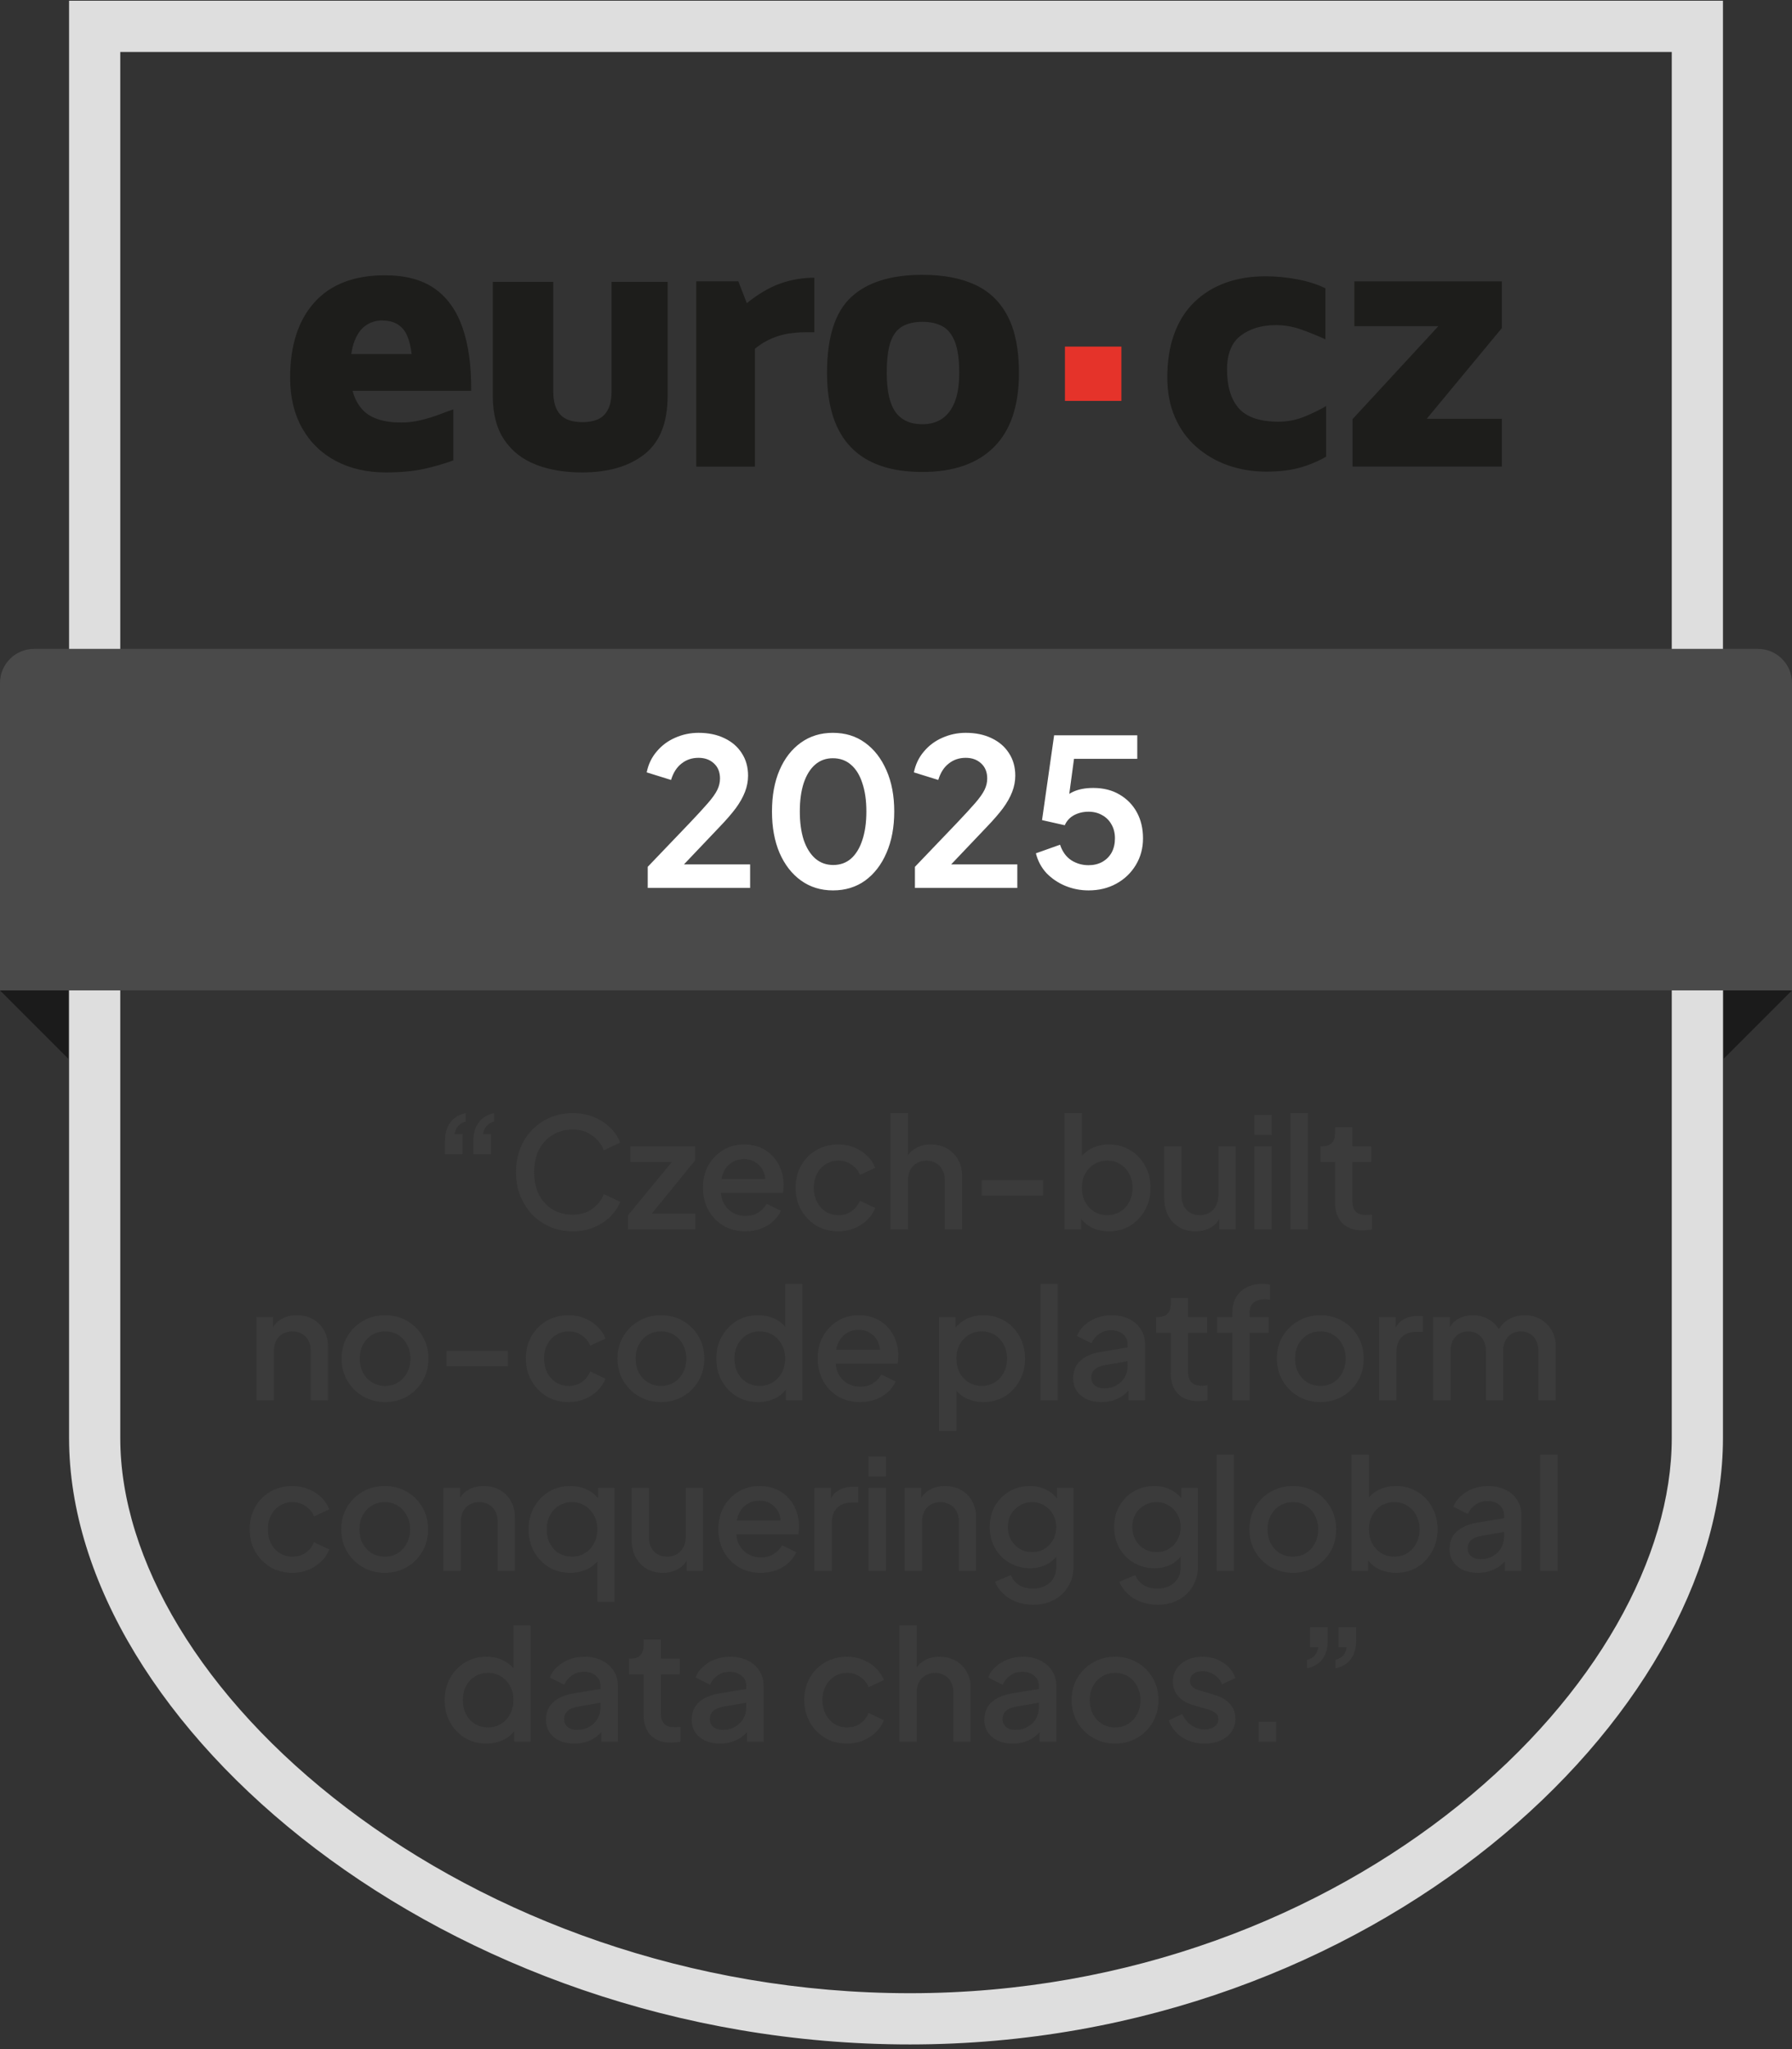 <svg width="105" height="120" viewBox="0 0 105 120" fill="none" xmlns="http://www.w3.org/2000/svg">
<rect x="0" y="0" width="105" height="120" fill="#333333" stroke="none"/>
<path fill-rule="evenodd" clip-rule="evenodd" d="M7.047 84.216C7.047 91.325 11.806 99.416 20.307 105.877C28.723 112.272 40.408 116.727 53.321 116.727C66.204 116.727 77.454 112.168 85.451 105.74C93.525 99.249 97.955 91.15 97.955 84.216V3.043H7.047V84.216ZM100.955 0.043V84.216C100.955 100.5 80.5 119.727 53.321 119.727C26.142 119.727 4.047 101 4.047 84.216V0.043H100.955Z" fill="#DEDEDE"/>
<path d="M22.613 27.667C21.503 27.667 20.525 27.443 19.678 26.995C18.831 26.547 18.174 25.907 17.704 25.074C17.235 24.241 17 23.256 17 22.118C17 20.226 17.477 18.754 18.429 17.7C19.383 16.648 20.757 16.121 22.55 16.121C23.745 16.121 24.712 16.377 25.452 16.889C26.192 17.401 26.74 18.163 27.096 19.173C27.451 20.183 27.622 21.421 27.608 22.886H19.454L19.028 20.731H24.619L24.192 21.883C24.178 20.731 24.032 19.924 23.755 19.461C23.477 18.999 23.018 18.767 22.378 18.767C22.043 18.765 21.715 18.866 21.439 19.056C21.154 19.247 20.93 19.558 20.767 19.984C20.603 20.411 20.521 20.987 20.521 21.713C20.521 22.694 20.753 23.445 21.215 23.965C21.677 24.484 22.442 24.743 23.51 24.743C23.893 24.743 24.278 24.697 24.662 24.605C25.046 24.512 25.405 24.402 25.739 24.274C26.074 24.146 26.348 24.047 26.562 23.975V26.963C26.008 27.164 25.441 27.328 24.865 27.454C24.231 27.596 23.481 27.667 22.613 27.667ZM34.103 27.667C33.079 27.667 32.176 27.515 31.393 27.208C30.61 26.902 29.995 26.419 29.547 25.757C29.099 25.095 28.875 24.238 28.875 23.186V16.505H32.417V22.928C32.417 23.526 32.553 23.975 32.823 24.273C33.093 24.572 33.528 24.721 34.125 24.721C34.723 24.721 35.157 24.572 35.426 24.273C35.697 23.975 35.833 23.526 35.833 22.929V16.505H39.119V23.185C39.119 24.75 38.667 25.888 37.764 26.6C36.86 27.311 35.64 27.667 34.103 27.667ZM54.049 27.64C52.185 27.64 50.788 27.156 49.856 26.188C48.924 25.221 48.458 23.77 48.458 21.835C48.458 19.757 48.927 18.281 49.867 17.406C50.806 16.531 52.2 16.094 54.049 16.094C55.273 16.094 56.305 16.289 57.144 16.681C57.984 17.072 58.62 17.691 59.054 18.538C59.488 19.384 59.705 20.483 59.705 21.835C59.705 23.755 59.218 25.203 58.243 26.178C57.268 27.153 55.87 27.64 54.049 27.64ZM54.049 24.844C54.505 24.844 54.892 24.734 55.213 24.513C55.533 24.293 55.778 23.962 55.949 23.521C56.12 23.081 56.205 22.518 56.205 21.835C56.205 21.053 56.12 20.444 55.949 20.01C55.778 19.576 55.533 19.273 55.213 19.103C54.892 18.932 54.505 18.847 54.049 18.847C53.58 18.847 53.188 18.936 52.876 19.113C52.563 19.292 52.331 19.593 52.182 20.02C52.033 20.447 51.958 21.052 51.958 21.835C51.958 22.888 52.129 23.652 52.47 24.129C52.812 24.606 53.338 24.844 54.049 24.844Z" fill="#1D1D1B"/>
<path d="M62.399 23.476V20.297H65.707V23.477H62.398L62.399 23.476Z" fill="#E5332A"/>
<path d="M74.202 27.62C73.391 27.62 72.637 27.494 71.94 27.246C71.262 27.008 70.635 26.642 70.094 26.168C69.56 25.699 69.144 25.122 68.846 24.44C68.546 23.756 68.397 22.974 68.397 22.092C68.397 21.139 68.532 20.292 68.803 19.552C69.073 18.812 69.465 18.194 69.977 17.695C70.489 17.197 71.097 16.82 71.801 16.564C72.506 16.308 73.292 16.18 74.16 16.18C74.772 16.18 75.394 16.241 76.027 16.361C76.66 16.482 77.204 16.657 77.66 16.884V19.872C77.186 19.654 76.701 19.458 76.209 19.285C75.742 19.122 75.251 19.039 74.757 19.04C73.932 19.04 73.249 19.243 72.708 19.648C72.167 20.053 71.897 20.719 71.897 21.644C71.897 22.64 72.129 23.397 72.591 23.917C73.053 24.436 73.832 24.696 74.928 24.696C75.456 24.695 75.978 24.59 76.465 24.386C76.963 24.18 77.375 23.977 77.703 23.778V26.744C77.21 27.027 76.683 27.246 76.134 27.395C75.586 27.545 74.942 27.62 74.202 27.62ZM79.251 27.321V24.546L84.928 18.4L85.227 19.104H79.358V16.479H88.001V19.211L82.837 25.443L82.709 24.525H88.001V27.321H79.251ZM47.715 19.456C47.053 19.456 46.801 19.451 46.253 19.527C45.706 19.603 44.901 19.856 44.233 20.428V27.329H40.797V16.475H43.262L43.759 17.754C44.422 17.22 45.071 16.837 45.709 16.608C46.352 16.378 47.032 16.262 47.715 16.265V19.456Z" fill="#1D1D1B"/>
<path d="M4 62V58H0L4 62Z" fill="#1B1B1B"/>
<path d="M101 62V58H105L101 62Z" fill="#1B1B1B"/>
<path d="M0 40C0 38.895 0.895 38 2 38H103C104.105 38 105 38.895 105 40V58H0V40Z" fill="#4A4A4A"/>
<path d="M37.952 52V50.764L40.376 48.232C40.856 47.728 41.224 47.328 41.48 47.032C41.744 46.728 41.928 46.468 42.032 46.252C42.136 46.036 42.188 45.816 42.188 45.592C42.188 45.216 42.068 44.92 41.828 44.704C41.596 44.488 41.296 44.38 40.928 44.38C40.544 44.38 40.212 44.492 39.932 44.716C39.652 44.932 39.448 45.252 39.32 45.676L37.892 45.232C37.988 44.76 38.184 44.352 38.48 44.008C38.776 43.656 39.136 43.388 39.56 43.204C39.992 43.012 40.448 42.916 40.928 42.916C41.504 42.916 42.008 43.02 42.44 43.228C42.88 43.436 43.22 43.728 43.46 44.104C43.708 44.48 43.832 44.92 43.832 45.424C43.832 45.744 43.772 46.06 43.652 46.372C43.532 46.684 43.352 47.004 43.112 47.332C42.872 47.652 42.56 48.012 42.176 48.412L40.076 50.62H43.952V52H37.952ZM48.809 52.144C48.096 52.144 47.472 51.952 46.937 51.568C46.401 51.184 45.98 50.644 45.676 49.948C45.38 49.252 45.233 48.444 45.233 47.524C45.233 46.596 45.38 45.788 45.676 45.1C45.972 44.412 46.389 43.876 46.925 43.492C47.461 43.108 48.084 42.916 48.797 42.916C49.525 42.916 50.153 43.108 50.681 43.492C51.217 43.876 51.636 44.416 51.941 45.112C52.245 45.8 52.397 46.604 52.397 47.524C52.397 48.444 52.245 49.252 51.941 49.948C51.645 50.636 51.228 51.176 50.693 51.568C50.157 51.952 49.529 52.144 48.809 52.144ZM48.821 50.656C49.228 50.656 49.577 50.532 49.864 50.284C50.153 50.028 50.373 49.668 50.525 49.204C50.684 48.732 50.764 48.172 50.764 47.524C50.764 46.876 50.684 46.32 50.525 45.856C50.373 45.384 50.148 45.024 49.852 44.776C49.565 44.528 49.212 44.404 48.797 44.404C48.397 44.404 48.053 44.528 47.764 44.776C47.477 45.024 47.252 45.384 47.093 45.856C46.941 46.32 46.864 46.876 46.864 47.524C46.864 48.164 46.941 48.72 47.093 49.192C47.252 49.656 47.477 50.016 47.764 50.272C48.06 50.528 48.413 50.656 48.821 50.656ZM53.609 52V50.764L56.033 48.232C56.513 47.728 56.881 47.328 57.137 47.032C57.401 46.728 57.585 46.468 57.689 46.252C57.793 46.036 57.845 45.816 57.845 45.592C57.845 45.216 57.725 44.92 57.485 44.704C57.253 44.488 56.953 44.38 56.585 44.38C56.201 44.38 55.869 44.492 55.589 44.716C55.309 44.932 55.105 45.252 54.977 45.676L53.549 45.232C53.645 44.76 53.841 44.352 54.137 44.008C54.433 43.656 54.793 43.388 55.217 43.204C55.649 43.012 56.105 42.916 56.585 42.916C57.161 42.916 57.665 43.02 58.097 43.228C58.537 43.436 58.877 43.728 59.117 44.104C59.365 44.48 59.489 44.92 59.489 45.424C59.489 45.744 59.429 46.06 59.309 46.372C59.189 46.684 59.009 47.004 58.769 47.332C58.529 47.652 58.217 48.012 57.833 48.412L55.733 50.62H59.609V52H53.609ZM63.781 52.144C63.309 52.144 62.857 52.056 62.425 51.88C62.001 51.704 61.633 51.456 61.321 51.136C61.017 50.808 60.809 50.42 60.697 49.972L62.113 49.468C62.249 49.876 62.469 50.18 62.773 50.38C63.077 50.572 63.413 50.668 63.781 50.668C64.085 50.668 64.353 50.604 64.585 50.476C64.825 50.34 65.009 50.156 65.137 49.924C65.265 49.684 65.329 49.408 65.329 49.096C65.329 48.784 65.261 48.512 65.125 48.28C64.997 48.048 64.817 47.868 64.585 47.74C64.353 47.604 64.085 47.536 63.781 47.536C63.469 47.536 63.185 47.604 62.929 47.74C62.681 47.876 62.501 48.072 62.389 48.328L61.057 48.028L61.765 43.06H66.637V44.44H62.413L63.025 43.732L62.521 47.476L62.053 47.092C62.277 46.764 62.549 46.524 62.869 46.372C63.197 46.22 63.593 46.144 64.057 46.144C64.649 46.144 65.161 46.272 65.593 46.528C66.033 46.784 66.373 47.132 66.613 47.572C66.853 48.012 66.973 48.52 66.973 49.096C66.973 49.672 66.833 50.192 66.553 50.656C66.273 51.12 65.893 51.484 65.413 51.748C64.933 52.012 64.389 52.144 63.781 52.144Z" fill="white"/>
<path opacity="0.7" d="M27.736 67.59V66.825C27.736 66.387 27.838 66.027 28.042 65.745C28.252 65.457 28.555 65.271 28.951 65.187V65.682C28.759 65.73 28.609 65.82 28.501 65.952C28.393 66.078 28.327 66.234 28.303 66.42H28.771V67.59H27.736ZM26.071 67.59V66.825C26.071 66.387 26.173 66.027 26.377 65.745C26.587 65.457 26.89 65.271 27.286 65.187V65.682C27.094 65.73 26.944 65.82 26.836 65.952C26.728 66.078 26.662 66.234 26.638 66.42H27.106V67.59H26.071ZM33.556 72.108C33.083 72.108 32.642 72.021 32.233 71.847C31.831 71.673 31.48 71.433 31.18 71.127C30.886 70.815 30.655 70.449 30.487 70.029C30.319 69.609 30.235 69.147 30.235 68.643C30.235 68.145 30.316 67.686 30.478 67.266C30.646 66.84 30.88 66.474 31.18 66.168C31.48 65.856 31.831 65.616 32.233 65.448C32.636 65.274 33.077 65.187 33.556 65.187C34.031 65.187 34.453 65.268 34.825 65.43C35.203 65.592 35.522 65.805 35.779 66.069C36.038 66.327 36.224 66.609 36.337 66.915L35.383 67.365C35.239 67.005 35.008 66.714 34.691 66.492C34.379 66.264 34.001 66.15 33.556 66.15C33.112 66.15 32.719 66.255 32.377 66.465C32.035 66.675 31.768 66.966 31.576 67.338C31.39 67.71 31.297 68.145 31.297 68.643C31.297 69.141 31.39 69.579 31.576 69.957C31.768 70.329 32.035 70.62 32.377 70.83C32.719 71.034 33.112 71.136 33.556 71.136C34.001 71.136 34.379 71.025 34.691 70.803C35.008 70.581 35.239 70.29 35.383 69.93L36.337 70.38C36.224 70.68 36.038 70.962 35.779 71.226C35.522 71.49 35.203 71.703 34.825 71.865C34.453 72.027 34.031 72.108 33.556 72.108ZM36.8 72V71.163L39.661 67.698L39.824 68.049H36.934V67.131H40.724V67.959L37.898 71.433L37.736 71.073H40.733V72H36.8ZM43.673 72.108C43.187 72.108 42.755 71.997 42.377 71.775C42.005 71.547 41.714 71.241 41.504 70.857C41.294 70.467 41.189 70.032 41.189 69.552C41.189 69.06 41.294 68.625 41.504 68.247C41.72 67.869 42.008 67.572 42.368 67.356C42.728 67.134 43.136 67.023 43.592 67.023C43.958 67.023 44.285 67.086 44.573 67.212C44.861 67.338 45.104 67.512 45.302 67.734C45.5 67.95 45.65 68.199 45.752 68.481C45.86 68.763 45.914 69.063 45.914 69.381C45.914 69.459 45.911 69.54 45.905 69.624C45.899 69.708 45.887 69.786 45.869 69.858H41.99V69.048H45.293L44.807 69.417C44.867 69.123 44.846 68.862 44.744 68.634C44.648 68.4 44.498 68.217 44.294 68.085C44.096 67.947 43.862 67.878 43.592 67.878C43.322 67.878 43.082 67.947 42.872 68.085C42.662 68.217 42.5 68.409 42.386 68.661C42.272 68.907 42.227 69.207 42.251 69.561C42.221 69.891 42.266 70.179 42.386 70.425C42.512 70.671 42.686 70.863 42.908 71.001C43.136 71.139 43.394 71.208 43.682 71.208C43.976 71.208 44.225 71.142 44.429 71.01C44.639 70.878 44.804 70.707 44.924 70.497L45.752 70.902C45.656 71.13 45.506 71.337 45.302 71.523C45.104 71.703 44.864 71.847 44.582 71.955C44.306 72.057 44.003 72.108 43.673 72.108ZM49.129 72.108C48.643 72.108 48.211 71.997 47.833 71.775C47.461 71.547 47.164 71.241 46.942 70.857C46.726 70.473 46.618 70.038 46.618 69.552C46.618 69.072 46.726 68.64 46.942 68.256C47.158 67.872 47.455 67.572 47.833 67.356C48.211 67.134 48.643 67.023 49.129 67.023C49.459 67.023 49.768 67.083 50.056 67.203C50.344 67.317 50.593 67.476 50.803 67.68C51.019 67.884 51.178 68.121 51.28 68.391L50.389 68.805C50.287 68.553 50.122 68.352 49.894 68.202C49.672 68.046 49.417 67.968 49.129 67.968C48.853 67.968 48.604 68.037 48.382 68.175C48.166 68.307 47.995 68.496 47.869 68.742C47.743 68.982 47.68 69.255 47.68 69.561C47.68 69.867 47.743 70.143 47.869 70.389C47.995 70.629 48.166 70.818 48.382 70.956C48.604 71.094 48.853 71.163 49.129 71.163C49.423 71.163 49.678 71.088 49.894 70.938C50.116 70.782 50.281 70.575 50.389 70.317L51.28 70.74C51.184 70.998 51.028 71.232 50.812 71.442C50.602 71.646 50.353 71.808 50.065 71.928C49.777 72.048 49.465 72.108 49.129 72.108ZM52.184 72V65.187H53.201V68.085L53.039 67.959C53.159 67.653 53.351 67.422 53.615 67.266C53.879 67.104 54.185 67.023 54.533 67.023C54.893 67.023 55.211 67.101 55.487 67.257C55.763 67.413 55.979 67.629 56.135 67.905C56.291 68.181 56.369 68.496 56.369 68.85V72H55.361V69.129C55.361 68.883 55.313 68.676 55.217 68.508C55.127 68.334 55.001 68.202 54.839 68.112C54.677 68.016 54.491 67.968 54.281 67.968C54.077 67.968 53.891 68.016 53.723 68.112C53.561 68.202 53.432 68.334 53.336 68.508C53.246 68.682 53.201 68.889 53.201 69.129V72H52.184ZM57.521 70.011V69.111H61.121V70.011H57.521ZM64.977 72.108C64.599 72.108 64.254 72.03 63.941 71.874C63.636 71.718 63.398 71.493 63.23 71.199L63.347 71.01V72H62.376V65.187H63.392V68.139L63.23 67.905C63.41 67.629 63.651 67.413 63.95 67.257C64.251 67.101 64.593 67.023 64.977 67.023C65.439 67.023 65.853 67.134 66.219 67.356C66.591 67.578 66.882 67.881 67.091 68.265C67.308 68.649 67.415 69.081 67.415 69.561C67.415 70.041 67.308 70.473 67.091 70.857C66.882 71.241 66.594 71.547 66.228 71.775C65.862 71.997 65.445 72.108 64.977 72.108ZM64.877 71.163C65.165 71.163 65.421 71.094 65.642 70.956C65.865 70.818 66.038 70.629 66.165 70.389C66.296 70.143 66.362 69.867 66.362 69.561C66.362 69.255 66.296 68.982 66.165 68.742C66.038 68.502 65.865 68.313 65.642 68.175C65.421 68.037 65.165 67.968 64.877 67.968C64.596 67.968 64.341 68.037 64.112 68.175C63.891 68.313 63.714 68.502 63.581 68.742C63.456 68.982 63.392 69.255 63.392 69.561C63.392 69.867 63.456 70.143 63.581 70.389C63.714 70.629 63.891 70.818 64.112 70.956C64.341 71.094 64.596 71.163 64.877 71.163ZM70.052 72.108C69.686 72.108 69.365 72.027 69.089 71.865C68.813 71.697 68.597 71.466 68.441 71.172C68.291 70.872 68.216 70.527 68.216 70.137V67.131H69.233V70.047C69.233 70.269 69.278 70.464 69.368 70.632C69.458 70.8 69.584 70.932 69.746 71.028C69.908 71.118 70.094 71.163 70.304 71.163C70.52 71.163 70.709 71.115 70.871 71.019C71.033 70.923 71.159 70.788 71.249 70.614C71.345 70.44 71.393 70.236 71.393 70.002V67.131H72.401V72H71.438V71.046L71.546 71.172C71.432 71.472 71.243 71.703 70.979 71.865C70.715 72.027 70.406 72.108 70.052 72.108ZM73.498 72V67.131H74.515V72H73.498ZM73.498 66.465V65.295H74.515V66.465H73.498ZM75.614 72V65.187H76.631V72H75.614ZM79.836 72.054C79.326 72.054 78.93 71.91 78.648 71.622C78.366 71.334 78.225 70.929 78.225 70.407V68.049H77.37V67.131H77.505C77.733 67.131 77.91 67.065 78.036 66.933C78.162 66.801 78.225 66.621 78.225 66.393V66.015H79.242V67.131H80.349V68.049H79.242V70.362C79.242 70.53 79.269 70.674 79.323 70.794C79.377 70.908 79.464 70.998 79.584 71.064C79.704 71.124 79.86 71.154 80.052 71.154C80.1 71.154 80.154 71.151 80.214 71.145C80.274 71.139 80.331 71.133 80.385 71.127V72C80.301 72.012 80.208 72.024 80.106 72.036C80.004 72.048 79.914 72.054 79.836 72.054ZM15.031 82V77.131H16.003V78.085L15.886 77.959C16.006 77.653 16.198 77.422 16.462 77.266C16.726 77.104 17.032 77.023 17.38 77.023C17.74 77.023 18.058 77.101 18.334 77.257C18.61 77.413 18.826 77.629 18.982 77.905C19.138 78.181 19.216 78.499 19.216 78.859V82H18.208V79.129C18.208 78.883 18.163 78.676 18.073 78.508C17.983 78.334 17.854 78.202 17.686 78.112C17.524 78.016 17.338 77.968 17.128 77.968C16.918 77.968 16.729 78.016 16.561 78.112C16.399 78.202 16.273 78.334 16.183 78.508C16.093 78.682 16.048 78.889 16.048 79.129V82H15.031ZM22.564 82.108C22.096 82.108 21.667 81.997 21.277 81.775C20.893 81.553 20.587 81.25 20.359 80.866C20.131 80.482 20.017 80.047 20.017 79.561C20.017 79.069 20.131 78.634 20.359 78.256C20.587 77.872 20.893 77.572 21.277 77.356C21.661 77.134 22.09 77.023 22.564 77.023C23.044 77.023 23.473 77.134 23.851 77.356C24.235 77.572 24.538 77.872 24.76 78.256C24.988 78.634 25.102 79.069 25.102 79.561C25.102 80.053 24.988 80.491 24.76 80.875C24.532 81.259 24.226 81.562 23.842 81.784C23.458 82 23.032 82.108 22.564 82.108ZM22.564 81.163C22.852 81.163 23.107 81.094 23.329 80.956C23.551 80.818 23.725 80.629 23.851 80.389C23.983 80.143 24.049 79.867 24.049 79.561C24.049 79.255 23.983 78.982 23.851 78.742C23.725 78.502 23.551 78.313 23.329 78.175C23.107 78.037 22.852 77.968 22.564 77.968C22.282 77.968 22.027 78.037 21.799 78.175C21.577 78.313 21.4 78.502 21.268 78.742C21.142 78.982 21.079 79.255 21.079 79.561C21.079 79.867 21.142 80.143 21.268 80.389C21.4 80.629 21.577 80.818 21.799 80.956C22.027 81.094 22.282 81.163 22.564 81.163ZM26.158 80.011V79.111H29.758V80.011H26.158ZM33.325 82.108C32.839 82.108 32.407 81.997 32.029 81.775C31.657 81.547 31.36 81.241 31.138 80.857C30.922 80.473 30.814 80.038 30.814 79.552C30.814 79.072 30.922 78.64 31.138 78.256C31.354 77.872 31.651 77.572 32.029 77.356C32.407 77.134 32.839 77.023 33.325 77.023C33.655 77.023 33.964 77.083 34.252 77.203C34.54 77.317 34.789 77.476 34.999 77.68C35.215 77.884 35.374 78.121 35.476 78.391L34.585 78.805C34.483 78.553 34.318 78.352 34.09 78.202C33.868 78.046 33.613 77.968 33.325 77.968C33.049 77.968 32.8 78.037 32.578 78.175C32.362 78.307 32.191 78.496 32.065 78.742C31.939 78.982 31.876 79.255 31.876 79.561C31.876 79.867 31.939 80.143 32.065 80.389C32.191 80.629 32.362 80.818 32.578 80.956C32.8 81.094 33.049 81.163 33.325 81.163C33.619 81.163 33.874 81.088 34.09 80.938C34.312 80.782 34.477 80.575 34.585 80.317L35.476 80.74C35.38 80.998 35.224 81.232 35.008 81.442C34.798 81.646 34.549 81.808 34.261 81.928C33.973 82.048 33.661 82.108 33.325 82.108ZM38.729 82.108C38.261 82.108 37.832 81.997 37.442 81.775C37.058 81.553 36.752 81.25 36.524 80.866C36.296 80.482 36.182 80.047 36.182 79.561C36.182 79.069 36.296 78.634 36.524 78.256C36.752 77.872 37.058 77.572 37.442 77.356C37.826 77.134 38.255 77.023 38.729 77.023C39.209 77.023 39.638 77.134 40.016 77.356C40.4 77.572 40.703 77.872 40.925 78.256C41.153 78.634 41.267 79.069 41.267 79.561C41.267 80.053 41.153 80.491 40.925 80.875C40.697 81.259 40.391 81.562 40.007 81.784C39.623 82 39.197 82.108 38.729 82.108ZM38.729 81.163C39.017 81.163 39.272 81.094 39.494 80.956C39.716 80.818 39.89 80.629 40.016 80.389C40.148 80.143 40.214 79.867 40.214 79.561C40.214 79.255 40.148 78.982 40.016 78.742C39.89 78.502 39.716 78.313 39.494 78.175C39.272 78.037 39.017 77.968 38.729 77.968C38.447 77.968 38.192 78.037 37.964 78.175C37.742 78.313 37.565 78.502 37.433 78.742C37.307 78.982 37.244 79.255 37.244 79.561C37.244 79.867 37.307 80.143 37.433 80.389C37.565 80.629 37.742 80.818 37.964 80.956C38.192 81.094 38.447 81.163 38.729 81.163ZM44.42 82.108C43.952 82.108 43.532 81.997 43.16 81.775C42.794 81.547 42.503 81.241 42.287 80.857C42.077 80.473 41.972 80.041 41.972 79.561C41.972 79.081 42.08 78.649 42.296 78.265C42.512 77.881 42.803 77.578 43.169 77.356C43.535 77.134 43.949 77.023 44.411 77.023C44.801 77.023 45.146 77.101 45.446 77.257C45.746 77.413 45.983 77.629 46.157 77.905L46.004 78.139V75.187H47.012V82H46.049V81.01L46.166 81.199C45.998 81.493 45.758 81.718 45.446 81.874C45.134 82.03 44.792 82.108 44.42 82.108ZM44.519 81.163C44.801 81.163 45.053 81.094 45.275 80.956C45.503 80.818 45.68 80.629 45.806 80.389C45.938 80.143 46.004 79.867 46.004 79.561C46.004 79.255 45.938 78.982 45.806 78.742C45.68 78.502 45.503 78.313 45.275 78.175C45.053 78.037 44.801 77.968 44.519 77.968C44.237 77.968 43.982 78.037 43.754 78.175C43.526 78.313 43.349 78.502 43.223 78.742C43.097 78.982 43.034 79.255 43.034 79.561C43.034 79.867 43.097 80.143 43.223 80.389C43.349 80.629 43.523 80.818 43.745 80.956C43.973 81.094 44.231 81.163 44.519 81.163ZM50.395 82.108C49.909 82.108 49.477 81.997 49.099 81.775C48.727 81.547 48.436 81.241 48.226 80.857C48.016 80.467 47.911 80.032 47.911 79.552C47.911 79.06 48.016 78.625 48.226 78.247C48.442 77.869 48.73 77.572 49.09 77.356C49.45 77.134 49.858 77.023 50.314 77.023C50.68 77.023 51.007 77.086 51.295 77.212C51.583 77.338 51.826 77.512 52.024 77.734C52.222 77.95 52.372 78.199 52.474 78.481C52.582 78.763 52.636 79.063 52.636 79.381C52.636 79.459 52.633 79.54 52.627 79.624C52.621 79.708 52.609 79.786 52.591 79.858H48.712V79.048H52.015L51.529 79.417C51.589 79.123 51.568 78.862 51.466 78.634C51.37 78.4 51.22 78.217 51.016 78.085C50.818 77.947 50.584 77.878 50.314 77.878C50.044 77.878 49.804 77.947 49.594 78.085C49.384 78.217 49.222 78.409 49.108 78.661C48.994 78.907 48.949 79.207 48.973 79.561C48.943 79.891 48.988 80.179 49.108 80.425C49.234 80.671 49.408 80.863 49.63 81.001C49.858 81.139 50.116 81.208 50.404 81.208C50.698 81.208 50.947 81.142 51.151 81.01C51.361 80.878 51.526 80.707 51.646 80.497L52.474 80.902C52.378 81.13 52.228 81.337 52.024 81.523C51.826 81.703 51.586 81.847 51.304 81.955C51.028 82.057 50.725 82.108 50.395 82.108ZM55.022 83.8V77.131H55.994V78.139L55.877 77.905C56.057 77.629 56.297 77.413 56.597 77.257C56.897 77.101 57.239 77.023 57.623 77.023C58.085 77.023 58.499 77.134 58.865 77.356C59.237 77.578 59.528 77.881 59.738 78.265C59.954 78.649 60.062 79.081 60.062 79.561C60.062 80.041 59.954 80.473 59.738 80.857C59.528 81.241 59.24 81.547 58.874 81.775C58.508 81.997 58.091 82.108 57.623 82.108C57.245 82.108 56.9 82.03 56.588 81.874C56.282 81.718 56.045 81.493 55.877 81.199L56.039 81.01V83.8H55.022ZM57.524 81.163C57.812 81.163 58.067 81.094 58.289 80.956C58.511 80.818 58.685 80.629 58.811 80.389C58.943 80.143 59.009 79.867 59.009 79.561C59.009 79.255 58.943 78.982 58.811 78.742C58.685 78.502 58.511 78.313 58.289 78.175C58.067 78.037 57.812 77.968 57.524 77.968C57.242 77.968 56.987 78.037 56.759 78.175C56.537 78.313 56.36 78.502 56.228 78.742C56.102 78.982 56.039 79.255 56.039 79.561C56.039 79.867 56.102 80.143 56.228 80.389C56.36 80.629 56.537 80.818 56.759 80.956C56.987 81.094 57.242 81.163 57.524 81.163ZM60.962 82V75.187H61.978V82H60.962ZM64.536 82.108C64.206 82.108 63.915 82.051 63.663 81.937C63.417 81.817 63.225 81.655 63.087 81.451C62.949 81.241 62.88 80.995 62.88 80.713C62.88 80.449 62.937 80.212 63.051 80.002C63.171 79.792 63.354 79.615 63.6 79.471C63.846 79.327 64.155 79.225 64.527 79.165L66.219 78.886V79.687L64.725 79.948C64.455 79.996 64.257 80.083 64.131 80.209C64.005 80.329 63.942 80.485 63.942 80.677C63.942 80.863 64.011 81.016 64.149 81.136C64.293 81.25 64.476 81.307 64.698 81.307C64.974 81.307 65.214 81.247 65.418 81.127C65.628 81.007 65.79 80.848 65.904 80.65C66.018 80.446 66.075 80.221 66.075 79.975V78.724C66.075 78.484 65.985 78.289 65.805 78.139C65.631 77.983 65.397 77.905 65.103 77.905C64.833 77.905 64.596 77.977 64.392 78.121C64.194 78.259 64.047 78.439 63.951 78.661L63.105 78.238C63.195 77.998 63.342 77.788 63.546 77.608C63.75 77.422 63.987 77.278 64.257 77.176C64.533 77.074 64.824 77.023 65.13 77.023C65.514 77.023 65.853 77.095 66.147 77.239C66.447 77.383 66.678 77.584 66.84 77.842C67.008 78.094 67.092 78.388 67.092 78.724V82H66.12V81.118L66.327 81.145C66.213 81.343 66.066 81.514 65.886 81.658C65.712 81.802 65.511 81.913 65.283 81.991C65.061 82.069 64.812 82.108 64.536 82.108ZM70.209 82.054C69.699 82.054 69.303 81.91 69.021 81.622C68.739 81.334 68.598 80.929 68.598 80.407V78.049H67.743V77.131H67.878C68.106 77.131 68.283 77.065 68.409 76.933C68.535 76.801 68.598 76.621 68.598 76.393V76.015H69.615V77.131H70.722V78.049H69.615V80.362C69.615 80.53 69.642 80.674 69.696 80.794C69.75 80.908 69.837 80.998 69.957 81.064C70.077 81.124 70.233 81.154 70.425 81.154C70.473 81.154 70.527 81.151 70.587 81.145C70.647 81.139 70.704 81.133 70.758 81.127V82C70.674 82.012 70.581 82.024 70.479 82.036C70.377 82.048 70.287 82.054 70.209 82.054ZM72.209 82V78.049H71.309V77.131H72.209V76.879C72.209 76.513 72.284 76.207 72.434 75.961C72.584 75.709 72.791 75.517 73.055 75.385C73.325 75.253 73.634 75.187 73.982 75.187C74.048 75.187 74.123 75.193 74.207 75.205C74.291 75.211 74.36 75.22 74.414 75.232V76.114C74.366 76.102 74.312 76.096 74.252 76.096C74.192 76.09 74.144 76.087 74.108 76.087C73.838 76.087 73.622 76.15 73.46 76.276C73.298 76.396 73.217 76.597 73.217 76.879V77.131H74.333V78.049H73.217V82H72.209ZM77.365 82.108C76.897 82.108 76.468 81.997 76.078 81.775C75.694 81.553 75.388 81.25 75.16 80.866C74.932 80.482 74.818 80.047 74.818 79.561C74.818 79.069 74.932 78.634 75.16 78.256C75.388 77.872 75.694 77.572 76.078 77.356C76.462 77.134 76.891 77.023 77.365 77.023C77.845 77.023 78.274 77.134 78.652 77.356C79.036 77.572 79.339 77.872 79.561 78.256C79.789 78.634 79.903 79.069 79.903 79.561C79.903 80.053 79.789 80.491 79.561 80.875C79.333 81.259 79.027 81.562 78.643 81.784C78.259 82 77.833 82.108 77.365 82.108ZM77.365 81.163C77.653 81.163 77.908 81.094 78.13 80.956C78.352 80.818 78.526 80.629 78.652 80.389C78.784 80.143 78.85 79.867 78.85 79.561C78.85 79.255 78.784 78.982 78.652 78.742C78.526 78.502 78.352 78.313 78.13 78.175C77.908 78.037 77.653 77.968 77.365 77.968C77.083 77.968 76.828 78.037 76.6 78.175C76.378 78.313 76.201 78.502 76.069 78.742C75.943 78.982 75.88 79.255 75.88 79.561C75.88 79.867 75.943 80.143 76.069 80.389C76.201 80.629 76.378 80.818 76.6 80.956C76.828 81.094 77.083 81.163 77.365 81.163ZM80.805 82V77.131H81.778V78.112L81.688 77.968C81.796 77.65 81.969 77.422 82.21 77.284C82.45 77.14 82.737 77.068 83.073 77.068H83.371V77.995H82.948C82.612 77.995 82.338 78.1 82.129 78.31C81.924 78.514 81.823 78.808 81.823 79.192V82H80.805ZM83.976 82V77.131H84.948V78.184L84.822 78.022C84.924 77.692 85.11 77.443 85.38 77.275C85.65 77.107 85.959 77.023 86.307 77.023C86.697 77.023 87.042 77.128 87.342 77.338C87.648 77.542 87.852 77.815 87.954 78.157L87.666 78.184C87.81 77.794 88.029 77.503 88.323 77.311C88.623 77.119 88.965 77.023 89.349 77.023C89.685 77.023 89.988 77.101 90.258 77.257C90.534 77.413 90.753 77.629 90.915 77.905C91.077 78.181 91.158 78.496 91.158 78.85V82H90.141V79.129C90.141 78.883 90.096 78.676 90.006 78.508C89.922 78.334 89.802 78.202 89.646 78.112C89.496 78.016 89.319 77.968 89.115 77.968C88.911 77.968 88.731 78.016 88.575 78.112C88.419 78.202 88.296 78.334 88.206 78.508C88.116 78.682 88.071 78.889 88.071 79.129V82H87.063V79.129C87.063 78.883 87.018 78.676 86.928 78.508C86.844 78.334 86.724 78.202 86.568 78.112C86.418 78.016 86.238 77.968 86.028 77.968C85.824 77.968 85.644 78.016 85.488 78.112C85.332 78.202 85.209 78.334 85.119 78.508C85.035 78.682 84.993 78.889 84.993 79.129V82H83.976ZM17.139 92.108C16.653 92.108 16.221 91.997 15.843 91.775C15.471 91.547 15.174 91.241 14.952 90.857C14.736 90.473 14.628 90.038 14.628 89.552C14.628 89.072 14.736 88.64 14.952 88.256C15.168 87.872 15.465 87.572 15.843 87.356C16.221 87.134 16.653 87.023 17.139 87.023C17.469 87.023 17.778 87.083 18.066 87.203C18.354 87.317 18.603 87.476 18.813 87.68C19.029 87.884 19.188 88.121 19.29 88.391L18.399 88.805C18.297 88.553 18.132 88.352 17.904 88.202C17.682 88.046 17.427 87.968 17.139 87.968C16.863 87.968 16.614 88.037 16.392 88.175C16.176 88.307 16.005 88.496 15.879 88.742C15.753 88.982 15.69 89.255 15.69 89.561C15.69 89.867 15.753 90.143 15.879 90.389C16.005 90.629 16.176 90.818 16.392 90.956C16.614 91.094 16.863 91.163 17.139 91.163C17.433 91.163 17.688 91.088 17.904 90.938C18.126 90.782 18.291 90.575 18.399 90.317L19.29 90.74C19.194 90.998 19.038 91.232 18.822 91.442C18.612 91.646 18.363 91.808 18.075 91.928C17.787 92.048 17.475 92.108 17.139 92.108ZM22.543 92.108C22.075 92.108 21.646 91.997 21.256 91.775C20.872 91.553 20.566 91.25 20.338 90.866C20.11 90.482 19.996 90.047 19.996 89.561C19.996 89.069 20.11 88.634 20.338 88.256C20.566 87.872 20.872 87.572 21.256 87.356C21.64 87.134 22.069 87.023 22.543 87.023C23.023 87.023 23.452 87.134 23.83 87.356C24.214 87.572 24.517 87.872 24.739 88.256C24.967 88.634 25.081 89.069 25.081 89.561C25.081 90.053 24.967 90.491 24.739 90.875C24.511 91.259 24.205 91.562 23.821 91.784C23.437 92 23.011 92.108 22.543 92.108ZM22.543 91.163C22.831 91.163 23.086 91.094 23.308 90.956C23.53 90.818 23.704 90.629 23.83 90.389C23.962 90.143 24.028 89.867 24.028 89.561C24.028 89.255 23.962 88.982 23.83 88.742C23.704 88.502 23.53 88.313 23.308 88.175C23.086 88.037 22.831 87.968 22.543 87.968C22.261 87.968 22.006 88.037 21.778 88.175C21.556 88.313 21.379 88.502 21.247 88.742C21.121 88.982 21.058 89.255 21.058 89.561C21.058 89.867 21.121 90.143 21.247 90.389C21.379 90.629 21.556 90.818 21.778 90.956C22.006 91.094 22.261 91.163 22.543 91.163ZM25.984 92V87.131H26.956V88.085L26.839 87.959C26.959 87.653 27.151 87.422 27.415 87.266C27.679 87.104 27.985 87.023 28.333 87.023C28.693 87.023 29.011 87.101 29.287 87.257C29.563 87.413 29.779 87.629 29.935 87.905C30.091 88.181 30.169 88.499 30.169 88.859V92H29.161V89.129C29.161 88.883 29.116 88.676 29.026 88.508C28.936 88.334 28.807 88.202 28.639 88.112C28.477 88.016 28.291 87.968 28.081 87.968C27.871 87.968 27.682 88.016 27.514 88.112C27.352 88.202 27.226 88.334 27.136 88.508C27.046 88.682 27.001 88.889 27.001 89.129V92H25.984ZM35.001 93.8V91.01L35.163 91.199C34.995 91.493 34.755 91.718 34.443 91.874C34.131 92.03 33.789 92.108 33.417 92.108C32.949 92.108 32.529 91.997 32.157 91.775C31.791 91.547 31.5 91.241 31.284 90.857C31.074 90.473 30.969 90.041 30.969 89.561C30.969 89.081 31.077 88.649 31.293 88.265C31.509 87.881 31.8 87.578 32.166 87.356C32.532 87.134 32.946 87.023 33.408 87.023C33.798 87.023 34.143 87.101 34.443 87.257C34.743 87.413 34.98 87.629 35.154 87.905L35.046 88.139V87.131H36.009V93.8H35.001ZM33.516 91.163C33.798 91.163 34.05 91.094 34.272 90.956C34.5 90.818 34.677 90.629 34.803 90.389C34.935 90.143 35.001 89.867 35.001 89.561C35.001 89.255 34.935 88.982 34.803 88.742C34.677 88.502 34.5 88.313 34.272 88.175C34.05 88.037 33.798 87.968 33.516 87.968C33.234 87.968 32.979 88.037 32.751 88.175C32.523 88.313 32.346 88.502 32.22 88.742C32.094 88.982 32.031 89.255 32.031 89.561C32.031 89.867 32.094 90.143 32.22 90.389C32.346 90.629 32.52 90.818 32.742 90.956C32.97 91.094 33.228 91.163 33.516 91.163ZM38.843 92.108C38.477 92.108 38.156 92.027 37.88 91.865C37.604 91.697 37.388 91.466 37.232 91.172C37.082 90.872 37.007 90.527 37.007 90.137V87.131H38.024V90.047C38.024 90.269 38.069 90.464 38.159 90.632C38.249 90.8 38.375 90.932 38.537 91.028C38.699 91.118 38.885 91.163 39.095 91.163C39.311 91.163 39.5 91.115 39.662 91.019C39.824 90.923 39.95 90.788 40.04 90.614C40.136 90.44 40.184 90.236 40.184 90.002V87.131H41.192V92H40.229V91.046L40.337 91.172C40.223 91.472 40.034 91.703 39.77 91.865C39.506 92.027 39.197 92.108 38.843 92.108ZM44.576 92.108C44.09 92.108 43.658 91.997 43.28 91.775C42.908 91.547 42.617 91.241 42.407 90.857C42.197 90.467 42.092 90.032 42.092 89.552C42.092 89.06 42.197 88.625 42.407 88.247C42.623 87.869 42.911 87.572 43.271 87.356C43.631 87.134 44.039 87.023 44.495 87.023C44.861 87.023 45.188 87.086 45.476 87.212C45.764 87.338 46.007 87.512 46.205 87.734C46.403 87.95 46.553 88.199 46.655 88.481C46.763 88.763 46.817 89.063 46.817 89.381C46.817 89.459 46.814 89.54 46.808 89.624C46.802 89.708 46.79 89.786 46.772 89.858H42.893V89.048H46.196L45.71 89.417C45.77 89.123 45.749 88.862 45.647 88.634C45.551 88.4 45.401 88.217 45.197 88.085C44.999 87.947 44.765 87.878 44.495 87.878C44.225 87.878 43.985 87.947 43.775 88.085C43.565 88.217 43.403 88.409 43.289 88.661C43.175 88.907 43.13 89.207 43.154 89.561C43.124 89.891 43.169 90.179 43.289 90.425C43.415 90.671 43.589 90.863 43.811 91.001C44.039 91.139 44.297 91.208 44.585 91.208C44.879 91.208 45.128 91.142 45.332 91.01C45.542 90.878 45.707 90.707 45.827 90.497L46.655 90.902C46.559 91.13 46.409 91.337 46.205 91.523C46.007 91.703 45.767 91.847 45.485 91.955C45.209 92.057 44.906 92.108 44.576 92.108ZM47.719 92V87.131H48.691V88.112L48.601 87.968C48.709 87.65 48.883 87.422 49.123 87.284C49.363 87.14 49.651 87.068 49.987 87.068H50.284V87.995H49.861C49.525 87.995 49.252 88.1 49.042 88.31C48.838 88.514 48.736 88.808 48.736 89.192V92H47.719ZM50.89 92V87.131H51.907V92H50.89ZM50.89 86.465V85.295H51.907V86.465H50.89ZM53.006 92V87.131H53.978V88.085L53.861 87.959C53.981 87.653 54.173 87.422 54.437 87.266C54.701 87.104 55.007 87.023 55.355 87.023C55.715 87.023 56.033 87.101 56.309 87.257C56.585 87.413 56.801 87.629 56.957 87.905C57.113 88.181 57.191 88.499 57.191 88.859V92H56.183V89.129C56.183 88.883 56.138 88.676 56.048 88.508C55.958 88.334 55.829 88.202 55.661 88.112C55.499 88.016 55.313 87.968 55.103 87.968C54.893 87.968 54.704 88.016 54.536 88.112C54.374 88.202 54.248 88.334 54.158 88.508C54.068 88.682 54.023 88.889 54.023 89.129V92H53.006ZM60.539 93.98C60.185 93.98 59.858 93.923 59.558 93.809C59.258 93.695 59 93.536 58.784 93.332C58.568 93.134 58.406 92.9 58.298 92.63L59.234 92.243C59.318 92.471 59.471 92.66 59.693 92.81C59.921 92.96 60.2 93.035 60.53 93.035C60.788 93.035 61.019 92.984 61.223 92.882C61.427 92.786 61.589 92.642 61.709 92.45C61.829 92.264 61.889 92.039 61.889 91.775V90.677L62.069 90.884C61.901 91.196 61.667 91.433 61.367 91.595C61.073 91.757 60.74 91.838 60.368 91.838C59.918 91.838 59.513 91.733 59.153 91.523C58.793 91.313 58.508 91.025 58.298 90.659C58.094 90.293 57.992 89.882 57.992 89.426C57.992 88.964 58.094 88.553 58.298 88.193C58.508 87.833 58.79 87.548 59.144 87.338C59.498 87.128 59.903 87.023 60.359 87.023C60.731 87.023 61.061 87.104 61.349 87.266C61.643 87.422 61.883 87.65 62.069 87.95L61.934 88.202V87.131H62.897V91.775C62.897 92.195 62.795 92.57 62.591 92.9C62.393 93.236 62.117 93.5 61.763 93.692C61.409 93.884 61.001 93.98 60.539 93.98ZM60.485 90.893C60.755 90.893 60.995 90.83 61.205 90.704C61.415 90.572 61.58 90.398 61.7 90.182C61.826 89.96 61.889 89.711 61.889 89.435C61.889 89.159 61.826 88.91 61.7 88.688C61.574 88.466 61.406 88.292 61.196 88.166C60.986 88.034 60.749 87.968 60.485 87.968C60.209 87.968 59.963 88.034 59.747 88.166C59.531 88.292 59.36 88.466 59.234 88.688C59.114 88.904 59.054 89.153 59.054 89.435C59.054 89.705 59.114 89.951 59.234 90.173C59.36 90.395 59.531 90.572 59.747 90.704C59.963 90.83 60.209 90.893 60.485 90.893ZM67.829 93.98C67.475 93.98 67.148 93.923 66.848 93.809C66.548 93.695 66.29 93.536 66.074 93.332C65.858 93.134 65.696 92.9 65.588 92.63L66.524 92.243C66.608 92.471 66.761 92.66 66.983 92.81C67.211 92.96 67.49 93.035 67.82 93.035C68.078 93.035 68.309 92.984 68.513 92.882C68.717 92.786 68.879 92.642 68.999 92.45C69.119 92.264 69.179 92.039 69.179 91.775V90.677L69.359 90.884C69.191 91.196 68.957 91.433 68.657 91.595C68.363 91.757 68.03 91.838 67.658 91.838C67.208 91.838 66.803 91.733 66.443 91.523C66.083 91.313 65.798 91.025 65.588 90.659C65.384 90.293 65.282 89.882 65.282 89.426C65.282 88.964 65.384 88.553 65.588 88.193C65.798 87.833 66.08 87.548 66.434 87.338C66.788 87.128 67.193 87.023 67.649 87.023C68.021 87.023 68.351 87.104 68.639 87.266C68.933 87.422 69.173 87.65 69.359 87.95L69.224 88.202V87.131H70.187V91.775C70.187 92.195 70.085 92.57 69.881 92.9C69.683 93.236 69.407 93.5 69.053 93.692C68.699 93.884 68.291 93.98 67.829 93.98ZM67.775 90.893C68.045 90.893 68.285 90.83 68.495 90.704C68.705 90.572 68.87 90.398 68.99 90.182C69.116 89.96 69.179 89.711 69.179 89.435C69.179 89.159 69.116 88.91 68.99 88.688C68.864 88.466 68.696 88.292 68.486 88.166C68.276 88.034 68.039 87.968 67.775 87.968C67.499 87.968 67.253 88.034 67.037 88.166C66.821 88.292 66.65 88.466 66.524 88.688C66.404 88.904 66.344 89.153 66.344 89.435C66.344 89.705 66.404 89.951 66.524 90.173C66.65 90.395 66.821 90.572 67.037 90.704C67.253 90.83 67.499 90.893 67.775 90.893ZM71.288 92V85.187H72.305V92H71.288ZM75.753 92.108C75.285 92.108 74.856 91.997 74.466 91.775C74.082 91.553 73.776 91.25 73.548 90.866C73.32 90.482 73.206 90.047 73.206 89.561C73.206 89.069 73.32 88.634 73.548 88.256C73.776 87.872 74.082 87.572 74.466 87.356C74.85 87.134 75.279 87.023 75.753 87.023C76.233 87.023 76.662 87.134 77.04 87.356C77.424 87.572 77.727 87.872 77.949 88.256C78.177 88.634 78.291 89.069 78.291 89.561C78.291 90.053 78.177 90.491 77.949 90.875C77.721 91.259 77.415 91.562 77.031 91.784C76.647 92 76.221 92.108 75.753 92.108ZM75.753 91.163C76.041 91.163 76.296 91.094 76.518 90.956C76.74 90.818 76.914 90.629 77.04 90.389C77.172 90.143 77.238 89.867 77.238 89.561C77.238 89.255 77.172 88.982 77.04 88.742C76.914 88.502 76.74 88.313 76.518 88.175C76.296 88.037 76.041 87.968 75.753 87.968C75.471 87.968 75.216 88.037 74.988 88.175C74.766 88.313 74.589 88.502 74.457 88.742C74.331 88.982 74.268 89.255 74.268 89.561C74.268 89.867 74.331 90.143 74.457 90.389C74.589 90.629 74.766 90.818 74.988 90.956C75.216 91.094 75.471 91.163 75.753 91.163ZM81.795 92.108C81.417 92.108 81.072 92.03 80.76 91.874C80.454 91.718 80.217 91.493 80.049 91.199L80.166 91.01V92H79.194V85.187H80.211V88.139L80.049 87.905C80.229 87.629 80.469 87.413 80.769 87.257C81.069 87.101 81.411 87.023 81.795 87.023C82.257 87.023 82.671 87.134 83.037 87.356C83.409 87.578 83.7 87.881 83.91 88.265C84.126 88.649 84.234 89.081 84.234 89.561C84.234 90.041 84.126 90.473 83.91 90.857C83.7 91.241 83.412 91.547 83.046 91.775C82.68 91.997 82.263 92.108 81.795 92.108ZM81.696 91.163C81.984 91.163 82.239 91.094 82.461 90.956C82.683 90.818 82.857 90.629 82.983 90.389C83.115 90.143 83.181 89.867 83.181 89.561C83.181 89.255 83.115 88.982 82.983 88.742C82.857 88.502 82.683 88.313 82.461 88.175C82.239 88.037 81.984 87.968 81.696 87.968C81.414 87.968 81.159 88.037 80.931 88.175C80.709 88.313 80.532 88.502 80.4 88.742C80.274 88.982 80.211 89.255 80.211 89.561C80.211 89.867 80.274 90.143 80.4 90.389C80.532 90.629 80.709 90.818 80.931 90.956C81.159 91.094 81.414 91.163 81.696 91.163ZM86.591 92.108C86.261 92.108 85.97 92.051 85.718 91.937C85.472 91.817 85.28 91.655 85.142 91.451C85.004 91.241 84.935 90.995 84.935 90.713C84.935 90.449 84.992 90.212 85.106 90.002C85.226 89.792 85.409 89.615 85.655 89.471C85.901 89.327 86.21 89.225 86.582 89.165L88.274 88.886V89.687L86.78 89.948C86.51 89.996 86.312 90.083 86.186 90.209C86.06 90.329 85.997 90.485 85.997 90.677C85.997 90.863 86.066 91.016 86.204 91.136C86.348 91.25 86.531 91.307 86.753 91.307C87.029 91.307 87.269 91.247 87.473 91.127C87.683 91.007 87.845 90.848 87.959 90.65C88.073 90.446 88.13 90.221 88.13 89.975V88.724C88.13 88.484 88.04 88.289 87.86 88.139C87.686 87.983 87.452 87.905 87.158 87.905C86.888 87.905 86.651 87.977 86.447 88.121C86.249 88.259 86.102 88.439 86.006 88.661L85.16 88.238C85.25 87.998 85.397 87.788 85.601 87.608C85.805 87.422 86.042 87.278 86.312 87.176C86.588 87.074 86.879 87.023 87.185 87.023C87.569 87.023 87.908 87.095 88.202 87.239C88.502 87.383 88.733 87.584 88.895 87.842C89.063 88.094 89.147 88.388 89.147 88.724V92H88.175V91.118L88.382 91.145C88.268 91.343 88.121 91.514 87.941 91.658C87.767 91.802 87.566 91.913 87.338 91.991C87.116 92.069 86.867 92.108 86.591 92.108ZM90.246 92V85.187H91.263V92H90.246ZM28.5 102.108C28.032 102.108 27.612 101.997 27.24 101.775C26.874 101.547 26.583 101.241 26.367 100.857C26.157 100.473 26.052 100.041 26.052 99.561C26.052 99.081 26.16 98.649 26.376 98.265C26.592 97.881 26.883 97.578 27.249 97.356C27.615 97.134 28.029 97.023 28.491 97.023C28.881 97.023 29.226 97.101 29.526 97.257C29.826 97.413 30.063 97.629 30.237 97.905L30.084 98.139V95.187H31.092V102H30.129V101.01L30.246 101.199C30.078 101.493 29.838 101.718 29.526 101.874C29.214 102.03 28.872 102.108 28.5 102.108ZM28.599 101.163C28.881 101.163 29.133 101.094 29.355 100.956C29.583 100.818 29.76 100.629 29.886 100.389C30.018 100.143 30.084 99.867 30.084 99.561C30.084 99.255 30.018 98.982 29.886 98.742C29.76 98.502 29.583 98.313 29.355 98.175C29.133 98.037 28.881 97.968 28.599 97.968C28.317 97.968 28.062 98.037 27.834 98.175C27.606 98.313 27.429 98.502 27.303 98.742C27.177 98.982 27.114 99.255 27.114 99.561C27.114 99.867 27.177 100.143 27.303 100.389C27.429 100.629 27.603 100.818 27.825 100.956C28.053 101.094 28.311 101.163 28.599 101.163ZM33.647 102.108C33.317 102.108 33.026 102.051 32.774 101.937C32.528 101.817 32.336 101.655 32.198 101.451C32.06 101.241 31.991 100.995 31.991 100.713C31.991 100.449 32.048 100.212 32.162 100.002C32.282 99.792 32.465 99.615 32.711 99.471C32.957 99.327 33.266 99.225 33.638 99.165L35.33 98.886V99.687L33.836 99.948C33.566 99.996 33.368 100.083 33.242 100.209C33.116 100.329 33.053 100.485 33.053 100.677C33.053 100.863 33.122 101.016 33.26 101.136C33.404 101.25 33.587 101.307 33.809 101.307C34.085 101.307 34.325 101.247 34.529 101.127C34.739 101.007 34.901 100.848 35.015 100.65C35.129 100.446 35.186 100.221 35.186 99.975V98.724C35.186 98.484 35.096 98.289 34.916 98.139C34.742 97.983 34.508 97.905 34.214 97.905C33.944 97.905 33.707 97.977 33.503 98.121C33.305 98.259 33.158 98.439 33.062 98.661L32.216 98.238C32.306 97.998 32.453 97.788 32.657 97.608C32.861 97.422 33.098 97.278 33.368 97.176C33.644 97.074 33.935 97.023 34.241 97.023C34.625 97.023 34.964 97.095 35.258 97.239C35.558 97.383 35.789 97.584 35.951 97.842C36.119 98.094 36.203 98.388 36.203 98.724V102H35.231V101.118L35.438 101.145C35.324 101.343 35.177 101.514 34.997 101.658C34.823 101.802 34.622 101.913 34.394 101.991C34.172 102.069 33.923 102.108 33.647 102.108ZM39.32 102.054C38.81 102.054 38.414 101.91 38.132 101.622C37.85 101.334 37.709 100.929 37.709 100.407V98.049H36.854V97.131H36.989C37.217 97.131 37.394 97.065 37.52 96.933C37.646 96.801 37.709 96.621 37.709 96.393V96.015H38.726V97.131H39.833V98.049H38.726V100.362C38.726 100.53 38.753 100.674 38.807 100.794C38.861 100.908 38.948 100.998 39.068 101.064C39.188 101.124 39.344 101.154 39.536 101.154C39.584 101.154 39.638 101.151 39.698 101.145C39.758 101.139 39.815 101.133 39.869 101.127V102C39.785 102.012 39.692 102.024 39.59 102.036C39.488 102.048 39.398 102.054 39.32 102.054ZM42.186 102.108C41.856 102.108 41.565 102.051 41.313 101.937C41.067 101.817 40.875 101.655 40.737 101.451C40.599 101.241 40.53 100.995 40.53 100.713C40.53 100.449 40.587 100.212 40.701 100.002C40.821 99.792 41.004 99.615 41.25 99.471C41.496 99.327 41.805 99.225 42.177 99.165L43.869 98.886V99.687L42.375 99.948C42.105 99.996 41.907 100.083 41.781 100.209C41.655 100.329 41.592 100.485 41.592 100.677C41.592 100.863 41.661 101.016 41.799 101.136C41.943 101.25 42.126 101.307 42.348 101.307C42.624 101.307 42.864 101.247 43.068 101.127C43.278 101.007 43.44 100.848 43.554 100.65C43.668 100.446 43.725 100.221 43.725 99.975V98.724C43.725 98.484 43.635 98.289 43.455 98.139C43.281 97.983 43.047 97.905 42.753 97.905C42.483 97.905 42.246 97.977 42.042 98.121C41.844 98.259 41.697 98.439 41.601 98.661L40.755 98.238C40.845 97.998 40.992 97.788 41.196 97.608C41.4 97.422 41.637 97.278 41.907 97.176C42.183 97.074 42.474 97.023 42.78 97.023C43.164 97.023 43.503 97.095 43.797 97.239C44.097 97.383 44.328 97.584 44.49 97.842C44.658 98.094 44.742 98.388 44.742 98.724V102H43.77V101.118L43.977 101.145C43.863 101.343 43.716 101.514 43.536 101.658C43.362 101.802 43.161 101.913 42.933 101.991C42.711 102.069 42.462 102.108 42.186 102.108ZM49.637 102.108C49.151 102.108 48.719 101.997 48.341 101.775C47.969 101.547 47.672 101.241 47.45 100.857C47.234 100.473 47.126 100.038 47.126 99.552C47.126 99.072 47.234 98.64 47.45 98.256C47.666 97.872 47.963 97.572 48.341 97.356C48.719 97.134 49.151 97.023 49.637 97.023C49.967 97.023 50.276 97.083 50.564 97.203C50.852 97.317 51.101 97.476 51.311 97.68C51.527 97.884 51.686 98.121 51.788 98.391L50.897 98.805C50.795 98.553 50.63 98.352 50.402 98.202C50.18 98.046 49.925 97.968 49.637 97.968C49.361 97.968 49.112 98.037 48.89 98.175C48.674 98.307 48.503 98.496 48.377 98.742C48.251 98.982 48.188 99.255 48.188 99.561C48.188 99.867 48.251 100.143 48.377 100.389C48.503 100.629 48.674 100.818 48.89 100.956C49.112 101.094 49.361 101.163 49.637 101.163C49.931 101.163 50.186 101.088 50.402 100.938C50.624 100.782 50.789 100.575 50.897 100.317L51.788 100.74C51.692 100.998 51.536 101.232 51.32 101.442C51.11 101.646 50.861 101.808 50.573 101.928C50.285 102.048 49.973 102.108 49.637 102.108ZM52.692 102V95.187H53.709V98.085L53.547 97.959C53.667 97.653 53.859 97.422 54.123 97.266C54.387 97.104 54.693 97.023 55.041 97.023C55.401 97.023 55.719 97.101 55.995 97.257C56.271 97.413 56.487 97.629 56.643 97.905C56.799 98.181 56.877 98.496 56.877 98.85V102H55.869V99.129C55.869 98.883 55.821 98.676 55.725 98.508C55.635 98.334 55.509 98.202 55.347 98.112C55.185 98.016 54.999 97.968 54.789 97.968C54.585 97.968 54.399 98.016 54.231 98.112C54.069 98.202 53.94 98.334 53.844 98.508C53.754 98.682 53.709 98.889 53.709 99.129V102H52.692ZM59.334 102.108C59.004 102.108 58.712 102.051 58.461 101.937C58.215 101.817 58.023 101.655 57.885 101.451C57.746 101.241 57.678 100.995 57.678 100.713C57.678 100.449 57.734 100.212 57.849 100.002C57.968 99.792 58.151 99.615 58.398 99.471C58.644 99.327 58.953 99.225 59.325 99.165L61.017 98.886V99.687L59.523 99.948C59.252 99.996 59.054 100.083 58.928 100.209C58.803 100.329 58.739 100.485 58.739 100.677C58.739 100.863 58.809 101.016 58.947 101.136C59.09 101.25 59.273 101.307 59.495 101.307C59.772 101.307 60.011 101.247 60.215 101.127C60.425 101.007 60.587 100.848 60.702 100.65C60.816 100.446 60.873 100.221 60.873 99.975V98.724C60.873 98.484 60.782 98.289 60.602 98.139C60.428 97.983 60.194 97.905 59.901 97.905C59.63 97.905 59.394 97.977 59.19 98.121C58.992 98.259 58.844 98.439 58.748 98.661L57.903 98.238C57.992 97.998 58.139 97.788 58.343 97.608C58.547 97.422 58.785 97.278 59.054 97.176C59.331 97.074 59.621 97.023 59.928 97.023C60.312 97.023 60.651 97.095 60.944 97.239C61.245 97.383 61.475 97.584 61.638 97.842C61.806 98.094 61.889 98.388 61.889 98.724V102H60.917V101.118L61.124 101.145C61.011 101.343 60.864 101.514 60.684 101.658C60.51 101.802 60.309 101.913 60.081 101.991C59.858 102.069 59.609 102.108 59.334 102.108ZM65.338 102.108C64.87 102.108 64.441 101.997 64.051 101.775C63.667 101.553 63.361 101.25 63.133 100.866C62.905 100.482 62.791 100.047 62.791 99.561C62.791 99.069 62.905 98.634 63.133 98.256C63.361 97.872 63.667 97.572 64.051 97.356C64.435 97.134 64.864 97.023 65.338 97.023C65.818 97.023 66.247 97.134 66.625 97.356C67.009 97.572 67.312 97.872 67.534 98.256C67.762 98.634 67.876 99.069 67.876 99.561C67.876 100.053 67.762 100.491 67.534 100.875C67.306 101.259 67 101.562 66.616 101.784C66.232 102 65.806 102.108 65.338 102.108ZM65.338 101.163C65.626 101.163 65.881 101.094 66.103 100.956C66.325 100.818 66.499 100.629 66.625 100.389C66.757 100.143 66.823 99.867 66.823 99.561C66.823 99.255 66.757 98.982 66.625 98.742C66.499 98.502 66.325 98.313 66.103 98.175C65.881 98.037 65.626 97.968 65.338 97.968C65.056 97.968 64.801 98.037 64.573 98.175C64.351 98.313 64.174 98.502 64.042 98.742C63.916 98.982 63.853 99.255 63.853 99.561C63.853 99.867 63.916 100.143 64.042 100.389C64.174 100.629 64.351 100.818 64.573 100.956C64.801 101.094 65.056 101.163 65.338 101.163ZM70.579 102.108C70.081 102.108 69.642 101.985 69.264 101.739C68.892 101.493 68.632 101.163 68.481 100.749L69.264 100.38C69.397 100.656 69.576 100.875 69.805 101.037C70.038 101.199 70.296 101.28 70.579 101.28C70.819 101.28 71.013 101.226 71.163 101.118C71.314 101.01 71.388 100.863 71.388 100.677C71.388 100.557 71.356 100.461 71.29 100.389C71.224 100.311 71.139 100.248 71.037 100.2C70.942 100.152 70.843 100.116 70.74 100.092L69.975 99.876C69.555 99.756 69.24 99.576 69.031 99.336C68.826 99.09 68.725 98.805 68.725 98.481C68.725 98.187 68.799 97.932 68.95 97.716C69.1 97.494 69.306 97.323 69.57 97.203C69.835 97.083 70.132 97.023 70.462 97.023C70.906 97.023 71.302 97.134 71.65 97.356C71.998 97.572 72.243 97.875 72.388 98.265L71.605 98.634C71.508 98.4 71.356 98.214 71.145 98.076C70.942 97.938 70.71 97.869 70.453 97.869C70.231 97.869 70.053 97.923 69.921 98.031C69.79 98.133 69.724 98.268 69.724 98.436C69.724 98.55 69.754 98.646 69.814 98.724C69.874 98.796 69.951 98.856 70.047 98.904C70.144 98.946 70.243 98.982 70.344 99.012L71.136 99.246C71.538 99.36 71.847 99.54 72.064 99.786C72.279 100.026 72.388 100.314 72.388 100.65C72.388 100.938 72.309 101.193 72.153 101.415C72.004 101.631 71.793 101.802 71.523 101.928C71.254 102.048 70.939 102.108 70.579 102.108ZM73.744 102V100.83H74.779V102H73.744ZM78.25 97.698V97.203C78.448 97.155 78.601 97.068 78.709 96.942C78.817 96.81 78.883 96.651 78.907 96.465H78.43V95.295H79.465V96.06C79.465 96.498 79.363 96.861 79.159 97.149C78.955 97.431 78.652 97.614 78.25 97.698ZM76.585 97.698V97.203C76.783 97.155 76.936 97.068 77.044 96.942C77.152 96.81 77.218 96.651 77.242 96.465H76.765V95.295H77.8V96.06C77.8 96.498 77.698 96.861 77.494 97.149C77.29 97.431 76.987 97.614 76.585 97.698Z" fill="#3F3F3F"/>
</svg>
